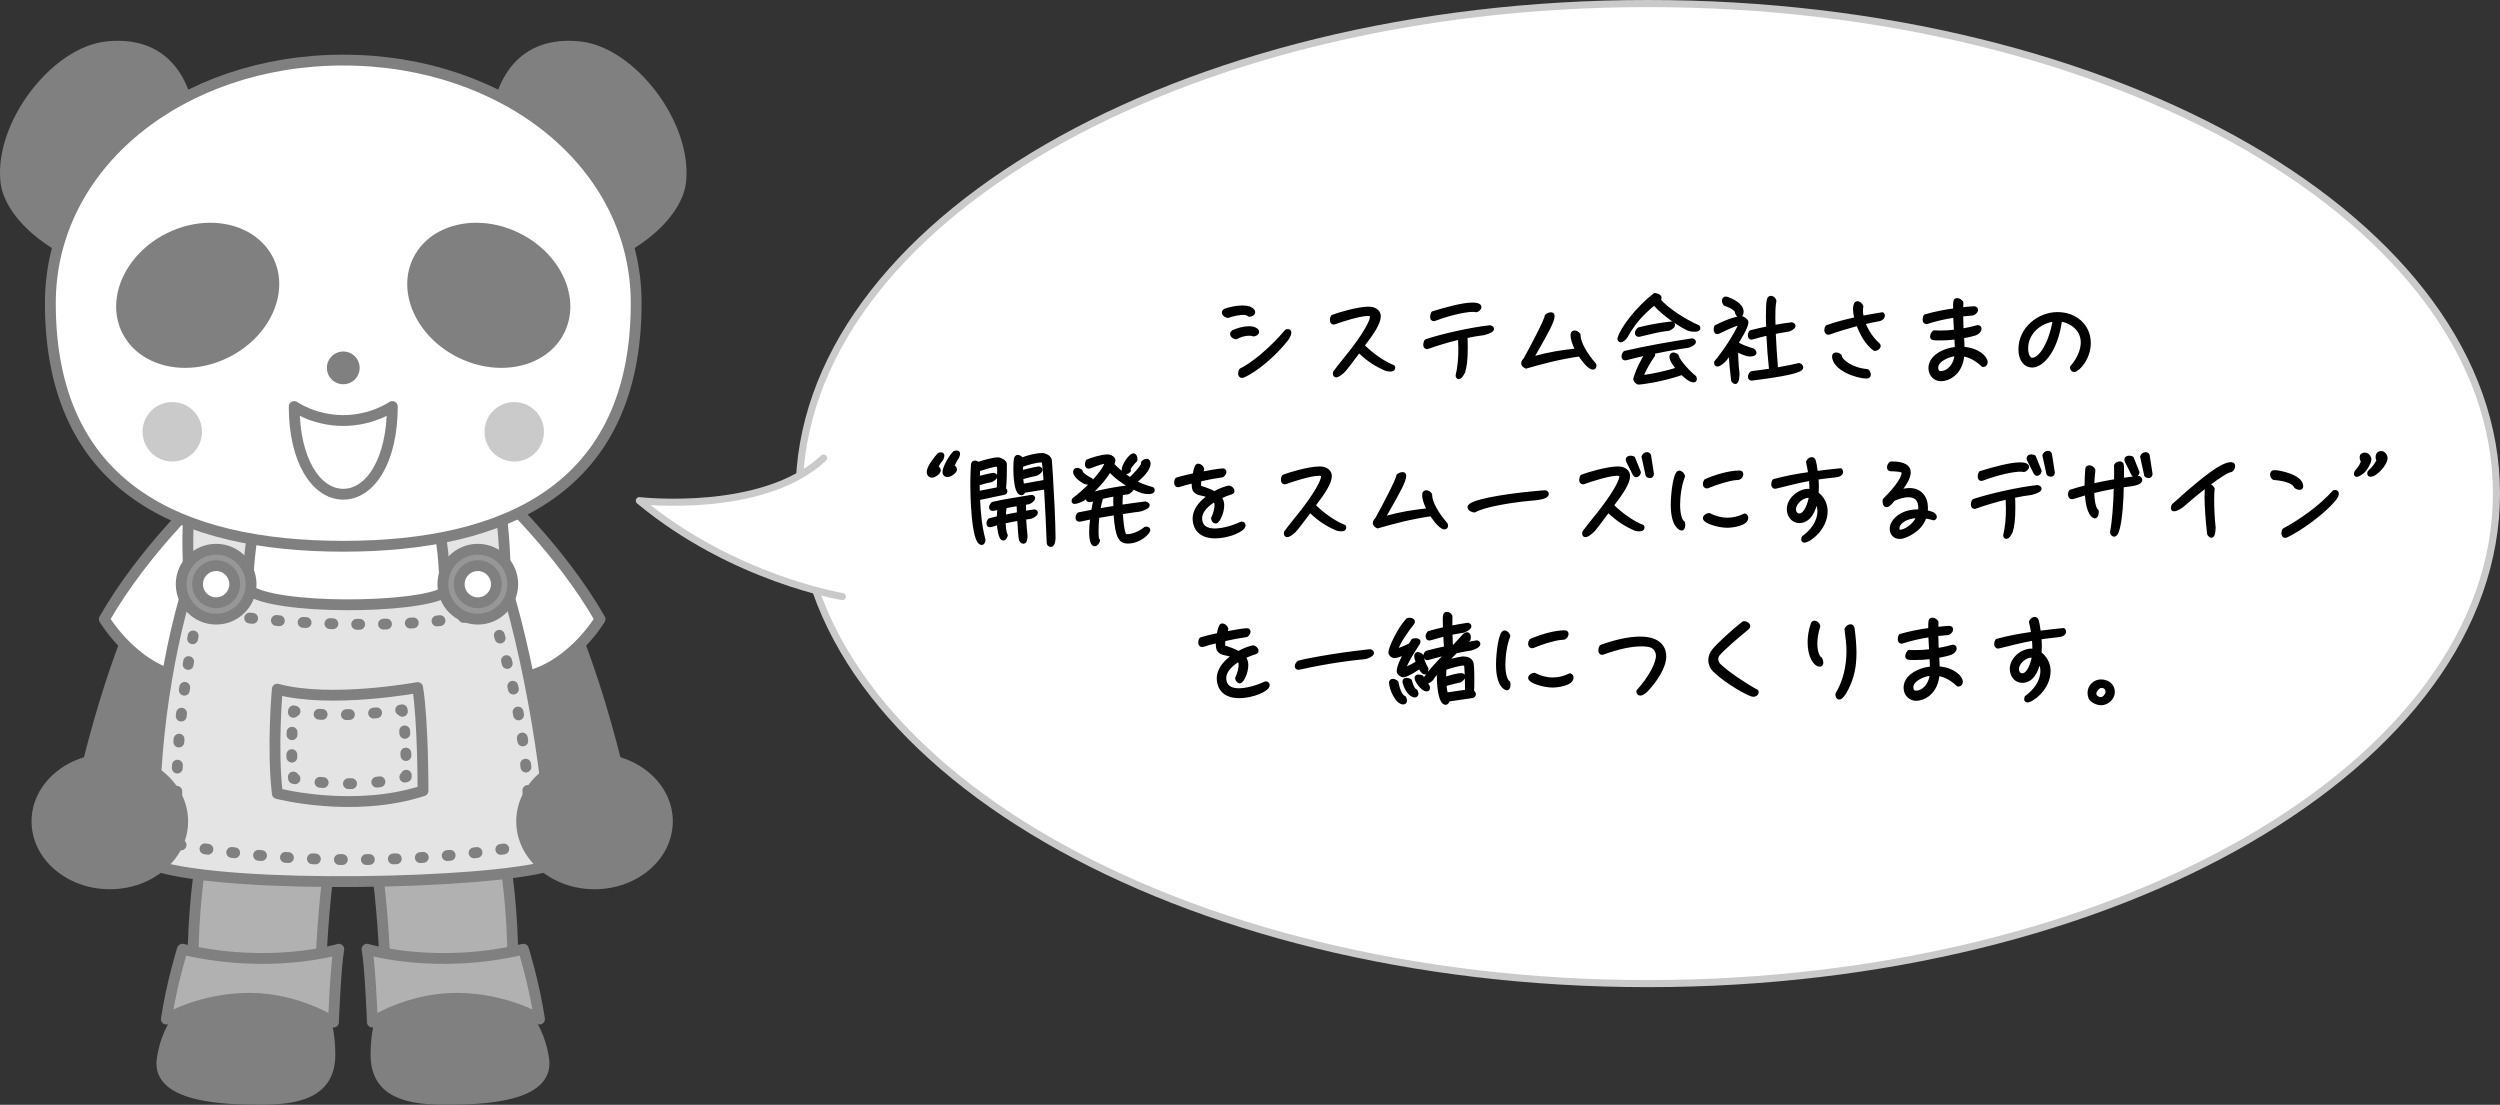 <?xml version="1.0" encoding="UTF-8"?>
<svg id="_レイヤー_2" data-name="レイヤー 2" xmlns="http://www.w3.org/2000/svg" viewBox="0 0 704.05 311.13">
  <rect x="0" y="0" width="704.05" height="311.13" fill="#333333" stroke="none"/>
  <defs>
    <style>
      .cls-1 {
        stroke-dasharray: .84 6.71;
      }

      .cls-1, .cls-2, .cls-3, .cls-4, .cls-5, .cls-6, .cls-7, .cls-8, .cls-9, .cls-10, .cls-11, .cls-12, .cls-13, .cls-14, .cls-15, .cls-16, .cls-17 {
        stroke-linecap: round;
      }

      .cls-1, .cls-2, .cls-3, .cls-4, .cls-5, .cls-6, .cls-7, .cls-8, .cls-9, .cls-10, .cls-12, .cls-13, .cls-14, .cls-15, .cls-16, .cls-17 {
        stroke-linejoin: round;
      }

      .cls-1, .cls-2, .cls-3, .cls-5, .cls-6, .cls-7, .cls-8, .cls-9, .cls-10, .cls-11, .cls-13, .cls-14, .cls-15, .cls-16, .cls-17 {
        stroke: gray;
        stroke-width: 3.05px;
      }

      .cls-1, .cls-2, .cls-3, .cls-8, .cls-9, .cls-13, .cls-14, .cls-16, .cls-17 {
        fill: none;
      }

      .cls-2 {
        stroke-dasharray: .84 6.76;
      }

      .cls-18, .cls-5 {
        fill: gray;
      }

      .cls-4 {
        stroke: #cacaca;
        stroke-width: 2px;
      }

      .cls-4, .cls-7, .cls-11, .cls-19 {
        fill: #fff;
      }

      .cls-6 {
        fill: #b1b1b1;
      }

      .cls-8 {
        stroke-dasharray: .69 5.56;
      }

      .cls-9 {
        stroke-dasharray: .7 5.61;
      }

      .cls-10 {
        fill: #979797;
      }

      .cls-11 {
        stroke-miterlimit: 10;
      }

      .cls-12 {
        stroke: #000;
      }

      .cls-13 {
        stroke-dasharray: .82 6.6;
      }

      .cls-14 {
        stroke-dasharray: .89 7.12;
      }

      .cls-15 {
        fill: #e4e4e4;
      }

      .cls-16 {
        stroke-dasharray: .85 6.83;
      }

      .cls-17 {
        stroke-dasharray: .82 6.52;
      }

      .cls-20 {
        fill: #cacaca;
      }
    </style>
  </defs>
  <g id="_内容" data-name="内容">
    <g>
      <path class="cls-19" d="M464.05,277c-131.79,0-239-61.91-239-138S332.27,1,464.05,1s239,61.91,239,138-107.21,138-239,138Z"/>
      <path class="cls-20" d="M464.05,2c131.23,0,238,61.46,238,137s-106.77,137-238,137-238-61.46-238-137S332.82,2,464.05,2M464.05,0c-132.55,0-240,62.23-240,139s107.45,139,240,139,240-62.23,240-139S596.6,0,464.05,0h0Z"/>
    </g>
    <path class="cls-4" d="M237.23,168s-30.71-5-57.18-27c0,0,34.94,4,51.88-12"/>
    <g>
      <path class="cls-12" d="M351.84,88.71c-.5-.42-1.12-.53-1.79-.53-1.18.03-2.77.34-4.31.87-.78-.22-1.15-.64-1.15-1.01,0-.28.2-.53.56-.67,1.09-.39,3.02-.84,4.73-.84,1.34,0,2.55.28,3.05,1.12.03.08.06.17.06.25,0,.56-.81.81-1.12.81h-.03ZM351.78,94.05c-.92,0-2.27.22-3.67,1.01-.73-.08-1.2-.59-1.2-1.04,0-.22.14-.45.42-.59,1.2-.56,2.94-1.06,4.4-1.06.87,0,1.65.17,2.16.64.14.14.2.31.2.42,0,.48-.62.81-1.06.81h-.14c-.14-.11-.53-.2-1.09-.2ZM349.74,105.93c-.39,0-.56-.36-.56-.78,0-.34.11-.67.25-.92,3.22-1.54,8.37-5.68,12.88-11,.11-.03.25-.06.36-.06.28,0,.5.11.5.5,0,.34-.2.9-.73,1.74-5.4,6.86-11.79,10.53-12.71,10.53Z"/>
      <path class="cls-12" d="M382.47,99.12c-1.51,2.07-3.81,5.04-4.12,5.32-1.09,1.01-1.74,1.34-2.07,1.34s-.42-.28-.42-.56c0-.11,0-.22.03-.31.78-1.06,1.76-2.32,2.83-3.64,3.5-4.23,7.62-10.02,7.62-12.24,0-.25-.22-.42-.98-.56-2.41,0-7.45,1.62-9.44,2.35-.14.06-.25.08-.36.08-.39,0-.53-.36-.53-.76,0-.34.08-.73.25-.98,1.68-.67,7.2-2.3,10.14-2.3,2.02,0,2.94,1.12,2.94,2.16,0,1.88-1.74,4.59-4.62,8.32,2.6,2.58,5.71,4.79,8.62,5.96.06.11.06.2.06.31,0,.31-.25.53-.92.53-.25,0-.62-.06-1.04-.14-2.69-1.12-4.93-2.49-7.48-4.93l-.5.03Z"/>
      <path class="cls-12" d="M410.44,105.7c.56-2.21.76-4.96.76-7.5,0-.98-.03-1.9-.08-2.8l-.31-.22c-3.14.76-6.19,1.68-8.6,2.55-.14.06-.25.08-.36.08-.39,0-.53-.34-.53-.73,0-.36.11-.78.31-1.06,4.37-1.48,12.71-3.36,17.95-3.92.36.08.67.28.67.53,0,.34-.59.78-2.38,1.26-1.6.2-3.33.48-5.1.87.06.98.08,2.07.08,3.22,0,3.53-.28,5.24-.73,6.75-.59,1.18-1.01,1.54-1.32,1.54-.22,0-.36-.25-.36-.53v-.03ZM414.84,87.33c-1.79,0-5.85.7-10.78,2.55-.11.06-.22.06-.31.06-.36,0-.5-.31-.5-.73,0-.34.11-.76.28-1.06,3.84-1.18,8.46-2.44,11.14-2.44,2.04,0,2.04.67,2.04.76,0,.45-.64.95-1.01.98-.14-.08-.45-.11-.87-.11Z"/>
      <path class="cls-12" d="M443.99,98.28c-.67-1.34-1.18-2.72-1.18-3.84,0-.17,0-.31.03-.45.06-.25.31-.42.62-.42.36,0,.81.22,1.15.7v.14c0,2.13,1.99,5.49,4.42,8.26.03.08.06.22.06.34,0,.28-.11.59-.45.59-1.34,0-3.5-3.33-3.75-3.72-5.74.78-11.2,2.27-15.12,3.42-.39-.2-.87-.5-.87-.98,0-.31.17-.67.62-1.12,2.07-3.72,6.02-11.28,5.99-12.21.25-.28.81-.53,1.26-.53.31,0,.53.03.53.56,0,1.37-1.54,4.23-4.93,10.14l-.76,1.34.22.36c5.01-1.37,7.73-1.71,11.93-2.21l.22-.36Z"/>
      <path class="cls-12" d="M458.32,94.03c-.84,1.65-1.74,1.88-1.88,1.88-.28,0-.42-.28-.45-.5.7-2.8,5.1-8.57,10.02-12.38.48.03,1.43.25,1.43.9,0,.22-.11.45-.28.59,2.63,2.97,7.48,5.96,11.09,7.53.06.11.11.22.11.34,0,.5-.78.53-1.12.53-.45,0-1.01-.03-1.46-.17-1.26-.36-6.86-3.78-9.83-7.2h-.22c-3.61,2.97-5.32,5.18-6.72,7.34l-.7,1.15ZM472.41,103.63c-.62-.7-1.76-2.18-1.76-3.16,0-.36.14-.7.59-.7.36,0,.78.22,1.06.48.17,1.43,3.72,5.12,4.93,5.96.08.17.14.36.14.56,0,.28-.14.42-.42.42-1.04,0-2.49-1.4-3.22-2.1-5.94,2.04-11.62,2.72-12.21,2.72-.48,0-1.06-.67-1.06-1.12,0-.06.14-.5.17-.56.67-2.18,1.88-4.42,3.05-6.38l-.14-.14c-1.85.39-3.67.84-5.49,1.32-.11.03-.22.06-.34.06-.39,0-.56-.22-.56-.59,0-.39.2-.81.45-1.09,6.27-1.46,12.63-2.55,18.98-3.53.22.06.53.22.53.5,0,.5-1.26,1.04-1.62,1.15-.28.08-.67.08-.95.14l-2.24.36c-2.3.39-4.59.81-6.86,1.29.11.22.2.48.2.76-1.29,1.85-2.49,3.92-3.36,6.02l.14.17c3.33-.45,6.69-1.18,9.91-2.18l.08-.34ZM461.46,94.36c-.34,0-.53-.25-.53-.56,0-.45.31-.87.64-1.12,2.86-.76,6.3-1.34,9.24-1.65.2.08.42.28.42.5,0,.48-1.01,1.04-1.34,1.15-.22.06-.56.06-.78.08-1.93.25-3.5.62-7.39,1.57-.08,0-.17.03-.25.03Z"/>
      <path class="cls-12" d="M488.96,98.81c.06,1.48.11,3,.22,4.48.06.59.2,1.54.2,2.04,0,.36-.06,2.32-.7,2.32-.28,0-.53-.34-.67-.53-.31-2.52-.56-5.04-.64-7.59l-.22-.11c-.48.64-1.04,1.51-1.57,2.04-.36.39-1.34,1.26-1.93,1.26-.31,0-.42-.22-.42-.5v-.2c2.32-2.77,5.54-7.53,6.94-10.86l-.2-.11c-2.16.48-4.09,1.6-6.08,2.49-.08.03-.2.06-.28.06-.42,0-.5-.48-.5-.81,0-.25.03-.5.14-.76,3.84-1.99,6.5-2.52,7.14-2.52.45,0,1.51.73,1.51,1.23,0,1.34-2.16,4.79-2.91,5.94,1.46.87,3.08,1.48,4.7,1.93.2.17.48.45.48.73,0,.53-1.15.56-1.48.56-.84,0-2.72-.87-3.5-1.26l-.22.17ZM489.12,87.92c0-.06-.03-.11-.03-.14-.42-1.09-2.3-1.79-3.3-2.13-.2-.28-.36-.62-.36-.95,0-.36.2-.7.62-.7.11,0,.22.03.34.08,1.46.53,4.14,1.82,4.14,3.64,0,.36-.11,1.18-.59,1.18-.42,0-.73-.53-.84-.87.03-.03.03-.08.03-.11ZM500.66,103.94c2.02-.34,4-.73,5.99-1.2.31.08.67.34.67.7,0,.48-.22,1.54-13.78,3.22-.06.03-.11.03-.17.03-.36,0-.62-.2-.62-.56,0-.42.28-.87.59-1.12,1.79-.22,3.58-.45,5.38-.73-.36-3.33-.62-6.69-.78-10.02l-.34-.22c-1.37.28-2.72.67-4.09,1.06-.08.03-.17.06-.28.06-.36,0-.5-.34-.5-.67,0-.36.11-.73.36-1.01,1.57-.42,3.19-.76,4.79-1.09-.03-1.04-.06-2.04-.06-3.08,0-5.12.25-5.49.95-5.49.5,0,.87.48,1.01.92-.31,1.37-.31,3.58-.31,4.98,0,.64.03,1.32.06,1.96l.34.31c1.57-.28,3.14-.56,4.73-.73.22.06.56.22.56.5,0,.5-1.06,1.01-1.43,1.12-.34.11-.95.14-1.32.22-.95.14-1.88.31-2.83.5.17,3.33.34,6.69.64,10.02l.42.31Z"/>
      <path class="cls-12" d="M524.94,91.23c.81,2.04,2.18,4.2,3.98,5.77.17.14.22.31.22.45,0,.45-.64.87-1.12.87h-.11c-2.13-1.51-3.75-4.42-4.68-7.06-2.66.7-5.38,1.51-8.06,2.46-.11.03-.2.06-.28.06-.42,0-.62-.39-.62-.84,0-.31.08-.64.28-.9,2.46-.87,5.21-1.6,7.92-2.18l.22-.39c-.22-.87-.34-1.68-.34-2.38,0-.81.17-1.76.73-1.76.48,0,1.09.53,1.2,1.12-.08.17-.14.5-.14.98,0,.53.08,1.23.25,2.02,2.02-.39,3.98-.73,5.74-1.01.14.11.2.28.2.45,0,.42-.42.95-1.09,1.06-1.32.22-2.69.53-4.06.84l-.25.45ZM526.36,105.51c0,.31-.17.59-.62.59-3.05,0-9.27-2.35-9.3-5.8,0-.36.31-.53.67-.53.39,0,.87.2,1.12.5.03,1.37,3.25,3.81,7.62,4.17.28.2.5.67.5,1.06Z"/>
      <path class="cls-12" d="M550.53,95.12c-1.37.17-2.74.25-4.03.25-2.24,0-2.44-.03-2.44-.62,0-.48.34-1.06.62-1.23.56.06,1.18.06,1.82.06,1.34,0,2.8-.08,4.28-.28-.08-1.23-.17-2.72-.22-4.12l-.25-.22c-2.86.45-5.43,1.06-7.56,1.76-.08.03-.17.06-.25.06-.39,0-.56-.39-.56-.84,0-.34.11-.67.25-.92,2.72-.78,5.4-1.32,8.34-1.71v-.76c0-1.82.06-2.1.67-2.1.42,0,.95.31,1.23.76-.03.39-.06.92-.06,1.51l.36.31c.98-.08,2.02-.25,3.08-.28h.08c.45,0,.67.22.67.5,0,.36-.36.84-.95,1.09-1.12.08-2.18.2-3.25.31.03,1.32.06,2.74.11,3.98l.42.34c1.4-.22,2.77-.56,4.06-.92.39,0,.59.22.59.53,0,.48-.5,1.18-1.57,1.48-1.09.34-2.24.53-3.36.76.08,1.32.14,2.35.14,3.33,4.31.25,6.52,2.6,6.52,3.86,0,.5-.34.84-.73.84h-.11c-1.82-1.74-3.75-2.74-5.71-3.02-.42,5.57-4.31,7.03-6.08,7.03-1.54,0-3.05-1.15-3.05-3.22,0-2.94,3.42-5.07,7.42-5.49,0-1.06-.06-1.76-.11-2.69l-.39-.34ZM550.64,99.79c-.67.08-1.34.25-2.02.5-1.65.64-3.28,1.71-3.28,3.25,0,1.43,1.01,1.46,1.12,1.46,2.3,0,4.09-2.07,4.48-4.82l-.31-.39Z"/>
      <path class="cls-12" d="M586.48,96.38c0-3.72-3.3-5.99-6.24-6.33-1.2,8.93-5.26,12.96-7.95,12.96-1.93,0-3.36-1.71-3.36-4.62,0-5.99,5.43-10,10.5-10s8.88,3.39,8.88,8.23c0,4.34-3.16,7.64-4.2,7.64-.5,0-.67-.5-.67-.84,1.93-2.16,3.05-4.76,3.05-7.06ZM578.33,90.08c-3.86.48-7.67,3.58-7.67,8.09,0,.84.28,3.08,1.68,3.08,2.38,0,5.21-4.79,6.22-10.95l-.22-.22Z"/>
      <path class="cls-12" d="M264.44,132.45c0,.67-1.32,1.57-1.96,1.57-.59,0-1.01-.48-1.01-1.04,0-1.4,2.02-3.95,3-5.01.17-.06.36-.08.56-.08.28,0,.42.11.42.39,0,.34-.17.76-.31,1.06-.59.62-1.06,1.46-1.48,2.21.36.14.78.45.78.9ZM269.45,127.38c.25,0,.42.11.42.39,0,.34-.17.76-.31,1.06-.48.5-.95,1.79-1.34,2.46.36.17.78.48.78.92,0,.7-1.51,1.65-2.16,1.65-.56,0-.92-.34-.92-.87,0-1.4,1.9-4.62,2.94-5.54.2-.03.39-.08.59-.08Z"/>
      <path class="cls-12" d="M275.5,140.4c.17,3.86.5,7.87,1.54,11.65-.03.31-.14.92-.56.92-2.52,0-2.72-14.45-2.72-16.27,0-3.05.17-5.71.17-5.8.06-.36.14-.7.62-.7.31,0,.67.2.92.39,1.34-.45,4.2-1.29,5.57-1.29.59,0,2.02.7,2.02,1.37,0,2.32,0,4.68-.25,7,.2.17.39.42.39.7,0,.31-.25.45-.53.5l-7.17,1.51ZM281.21,137.65c.06-1.32.08-2.66.08-3.98,0-.39.03-.81.03-1.23s-.03-1.54-.48-1.54c-1.06,0-4.26,1.01-5.32,1.4l-.08,2.1.2.17c1.37-.34,2.77-.7,4.2-.92.22.06.56.2.56.48,0,.42-.9,1.01-1.2,1.15-.31.11-.87.17-1.2.25-.87.22-1.74.45-2.6.7v.62c0,.59.03,1.15.03,1.74l.22.17,5.57-1.09ZM286.64,146.19c-1.32.22-2.63.48-3.95.78.03.87.14,3.02.62,3.75-.08.31-.31,1.01-.73,1.01-.98,0-1.29-3.44-1.34-4.12l-.31-.22c-.39.11-1.85.59-2.13.59-.36,0-.5-.22-.5-.53,0-.34.17-.78.39-1.01.84-.22,1.68-.42,2.52-.62.03-.84.08-1.71.2-2.58l-.25-.2c-.45.11-1.15.34-1.57.34-.31,0-.56-.11-.56-.45,0-.39.28-.81.53-1.09,2.63-.62,5.29-1.06,7.95-1.48l2.04-.34c.31-.03.67-.14.95-.14.22,0,.53.11.53.36,0,.48-.87,1.09-1.23,1.23-.22.11-1.06.17-1.37.22l.03,2.44.31.22c.87-.14,1.74-.31,2.6-.39.2.06.42.2.42.45,0,.5-1.06,1.06-1.46,1.18-.25.08-1.48.22-1.85.28.06,1.09.11,2.18.22,3.3.03.5.17,1.2.17,1.68,0,.36-.03,1.79-.64,1.79-.34,0-.7-.42-.78-.7-.17-.59-.34-3.3-.48-5.52l-.34-.25ZM286.47,142.02c-1.15.2-2.3.42-3.44.64-.14.9-.25,1.79-.28,2.66l.17.14c1.32-.25,2.63-.53,3.98-.76-.06-.81-.08-1.62-.11-2.44l-.31-.25ZM294.26,137.35l-5.94.95c-.11.31-.28.67-.64.67-1.68,0-1.79-5.68-1.79-6.72,0-2.86.11-3.64.73-3.64.45,0,.9.39,1.18.73,1.68-.62,3.95-1.26,5.74-1.26.76,0,1.9.59,2.13,1.34.11.36.11,1.06.14,1.43l.22,3.28c.25,3.84.73,13.22.73,17.08,0,.48-.03,2.32-.84,2.32-.22,0-.64-.28-.64-.5-.22-5.15-.42-10.33-.76-15.48l-.25-.2ZM294.4,135.61c-.03-.67-.34-5.24-.56-5.6-.11-.2-.2-.28-.45-.28-1.74,0-4.2.76-5.77,1.37-.03.45-.03.9-.03,1.34v.11l.36.31c1.51-.36,3.05-.76,4.62-1.01.22.06.53.2.53.48,0,.45-.87,1.01-1.2,1.15-.25.11-1.06.22-1.4.31-.95.22-1.9.48-2.86.76.06.76.14,1.48.31,2.21l6.44-1.15Z"/>
      <path class="cls-12" d="M319.88,135.92c1.48.76,3.05,1.32,4.65,1.74.11.11.17.25.17.39,0,.53-.84.59-1.2.59-.56,0-1.26-.06-1.79-.22-.39-.11-5.54-2.02-9.02-5.85h-.28c-2.21,3.78-6.69,7.59-7.45,8.04-.42.25-1.79.81-2.32.81-.22,0-.36-.08-.36-.34,0-.11.03-.25.06-.36,2.8-2.07,8.23-7.11,9.35-10.5l-.22-.2c-1.57.22-3.05.84-4.54,1.4-.11.03-.22.08-.36.08-.42,0-.53-.39-.53-.73,0-.31.08-.62.22-.9,1.48-.59,4.03-1.4,5.66-1.4.59,0,1.34.31,1.62.87.03.08.08.11.08.22,0,.34-.22.9-.34,1.2,1.12,1.43,3.5,3.22,5.01,4.2.64-.62,3.56-3.47,3.56-4.42v-.03l-.03-.22c.25-.28.7-.59,1.09-.59.48,0,.62.45.62.84,0,1.74-2.46,3.98-3.7,4.98l.06.39ZM302.71,132.89c0-.42.28-.62.64-.62s.76.17,1.04.39v.03c0,.87,2.21,2.13,2.88,2.41.06.17.14.34.14.5,0,.36-.39.42-.67.42-.25,0-.92-.08-1.15-.17-.34-.14-2.66-1.48-2.88-2.83v-.14ZM322.76,148.8c.28,0,.7.08.7.45,0,.67-2.46,3.33-5.85,3.33-1.96,0-3.05-1.04-3.5-7.76l-.28-.22c-1.57.25-3.14.53-4.73.81-.14,1.4-.22,2.8-.22,4.2,0,.36,0,2.1.22,2.38l.2.17c-.06.45-.53,1.18-1.01,1.18-1.01,0-1.06-2.83-1.06-3.44,0-1.29.11-2.58.28-3.84l-.34-.28c-1.01.2-1.99.39-2.97.62-.08.03-.17.03-.25.03-.39,0-.56-.28-.56-.64s.17-.76.42-1.01c1.34-.28,2.66-.53,4-.78.17-1.09.39-2.21.64-3.3l-.2-.14c-.42.11-.92.36-1.37.36-.34,0-.59-.14-.59-.5,0-.39.25-.84.48-1.12,3.78-1.04,7.67-1.76,11.54-2.21.22.03.5.17.5.45,0,.45-.78.95-1.09,1.15-.64.08-1.32.2-1.96.31-.08,1.12-.14,2.24-.14,3.39l.28.25c2.21-.34,4.45-.64,6.66-.92.22.08.73.28.73.59,0,.56-1.74,1.12-2.13,1.23-.5.14-1.23.17-1.76.25-1.23.17-2.46.36-3.7.56.06.95.36,5.94,1.15,6.47.17.11.45.11.64.11,1.74,0,3.78-1.04,5.1-2.1h.17ZM313.8,139.31c-1.2.22-2.41.45-3.61.76-.34,1.09-.59,2.24-.78,3.36l.22.22c1.48-.25,2.94-.5,4.42-.73-.03-.5-.03-.98-.03-1.48,0-.64,0-1.29.03-1.93l-.25-.2ZM316.99,133.06c-.45,0-.59-.36-.59-.76,0-1.51,2.13-4.14,2.74-4.14.53,0,.7.73.7,1.15,0,.11,0,.2-.03.31-.45.39-1.88,1.9-1.88,2.58,0,.11.03.25.06.34-.25.28-.64.53-1.01.53Z"/>
      <path class="cls-12" d="M343.62,140.26c.42.56.64,1.23.64,2.04,0,2.16-1.26,4.65-1.93,4.65-.36,0-.7-.45-.78-.95.64-1.37.98-2.74.98-3.75,0-.5-.14-1.01-.48-1.43-1.96,1.18-4,2.97-4,5.12,0,1.12.36,3.39,4.06,3.39,2.32,0,5.29-.9,7.5-1.93h.11c.31,0,.56.2.56.53,0,1.37-4.45,3.19-8.06,3.19-5.46,0-5.85-3.89-5.85-5.04,0-3.05,2.66-5.18,3.86-6.08v-.39c-.62-.25-1.37-.45-2.3-.62-.7-.14-1.26-.5-1.57-1.04-.2-.5-.28-1.09-.28-1.76v-.28l-.28-.28c-1.32.34-2.66.67-3.86,1.06-.08.03-.17.03-.22.03-.39,0-.56-.36-.56-.78,0-.31.08-.7.25-.95,1.51-.48,3.22-.87,4.93-1.23.45-2.41.76-2.69,1.12-2.69.45,0,1.04.5,1.18,1.04l-.31.92.25.28c.87-.17,4.82-.9,5.8-.9.34,0,.5.2.5.45,0,.34-.22.76-.62,1.06-1.82.25-4.09.67-6.41,1.2-.08.53-.11,1.06-.11,1.48,0,.22,0,.42.03.59,1.71.53,3.14,1.06,4.23,1.68,1.32-.76,2.74-1.32,4.03-1.62.59,0,1.12.59,1.12,1.04,0,.2-.11.36-.39.45-1.01.31-2.07.7-3.05,1.18l-.08.34Z"/>
      <path class="cls-12" d="M368.68,144.12c-1.51,2.07-3.81,5.04-4.12,5.32-1.09,1.01-1.74,1.34-2.07,1.34s-.42-.28-.42-.56c0-.11,0-.22.03-.31.78-1.06,1.76-2.32,2.83-3.64,3.5-4.23,7.62-10.02,7.62-12.24,0-.25-.22-.42-.98-.56-2.41,0-7.45,1.62-9.44,2.35-.14.06-.25.08-.36.08-.39,0-.53-.36-.53-.76,0-.34.08-.73.25-.98,1.68-.67,7.2-2.3,10.14-2.3,2.02,0,2.94,1.12,2.94,2.16,0,1.88-1.74,4.59-4.62,8.32,2.6,2.58,5.71,4.79,8.62,5.96.06.11.06.2.06.31,0,.31-.25.53-.92.53-.25,0-.62-.06-1.04-.14-2.69-1.12-4.93-2.49-7.48-4.93l-.5.03Z"/>
      <path class="cls-12" d="M402.2,143.28c-.67-1.34-1.18-2.72-1.18-3.84,0-.17,0-.31.03-.45.06-.25.31-.42.62-.42.36,0,.81.22,1.15.7v.14c0,2.13,1.99,5.49,4.42,8.26.03.08.06.22.06.34,0,.28-.11.59-.45.59-1.34,0-3.5-3.33-3.75-3.72-5.74.78-11.2,2.27-15.12,3.42-.39-.2-.87-.5-.87-.98,0-.31.17-.67.62-1.12,2.07-3.72,6.02-11.28,5.99-12.21.25-.28.81-.53,1.26-.53.31,0,.53.03.53.56,0,1.37-1.54,4.23-4.93,10.14l-.76,1.34.22.36c5.01-1.37,7.73-1.71,11.93-2.21l.22-.36Z"/>
      <path class="cls-12" d="M434.34,138.63c.28-.03.53-.06.81-.06.25,0,.53.28.53.53,0,.95-2.55,1.2-3.25,1.29-1.23.14-2.44.22-3.67.36-3.3.39-10.81,1.48-13.52,3.08-.5-.03-1.46-.39-1.46-1.01,0-1.51,9.18-3.14,18.09-3.98l2.46-.22Z"/>
      <path class="cls-12" d="M452.65,144.12c-1.48,2.07-3.78,5.04-4.09,5.32-1.09,1.01-1.74,1.34-2.07,1.34s-.42-.28-.42-.56c0-.11,0-.22.03-.31.78-1.06,1.76-2.32,2.83-3.64,3.5-4.23,7.62-10.02,7.62-12.21,0-.28-.22-.45-.98-.59-2.41,0-7.45,1.62-9.44,2.35-.14.06-.25.08-.36.08-.39,0-.53-.36-.53-.76,0-.34.08-.73.25-.98,1.68-.67,7.2-2.3,10.14-2.3,2.02,0,2.94,1.12,2.94,2.16,0,1.88-1.74,4.59-4.62,8.32,2.6,2.58,5.71,4.79,8.62,5.96.06.11.06.2.06.31,0,.31-.28.53-.95.53-.28,0-.62-.03-1.01-.11-2.69-1.15-4.93-2.52-7.48-4.96l-.53.03ZM458.48,129.93c-.08-.2-.14-.36-.14-.48,0-.45.39-.62.87-.62.25,0,.53.06.78.17l1.62,4.03c-.11.53-.48.87-.81.87-.2,0-.39-.14-.53-.39l-1.79-3.58ZM462.79,128.64c.14-.5.62-.81,1.04-.81.28,0,.53.14.64.42l.78,5.01c0,.08.03.14.03.22,0,.48-.31.67-.64.67-.25,0-.53-.11-.7-.28l-1.15-5.24Z"/>
      <path class="cls-12" d="M474.1,147.82c0,.31-.06,1.09-.5,1.09-.36,0-2.58-.87-2.58-6.72,0-3.47.78-9.16,1.88-9.16.53,0,1.01.59,1.15,1.06-.95,2.35-1.4,5.6-1.4,8.15,0,1.26.22,4.26,1.37,4.96.06.2.08.39.08.62ZM489.92,133.01c.34,0,.53.2.53.53,0,.42-.34.95-.76,1.09-.25.08-.56.06-.84.08-2.02.17-5.57,1.32-7.64,2.18-.17.08-.34.17-.53.17-.42,0-.62-.36-.62-.76,0-.34.11-.64.31-.92,2.74-1.18,6.55-2.38,9.55-2.38ZM491.85,145.83c0,1.79-4.09,2.3-5.4,2.3-2.58,0-6.38-1.23-6.38-2.21,0-.53.78-.92,1.23-.95,1.6.84,3.39,1.32,5.21,1.32,1.68,0,3.33-.42,4.84-1.18.31.08.5.39.5.73Z"/>
      <path class="cls-12" d="M511.34,141.38c-.5,2.35-1.79,5.43-4.62,5.43-1.88,0-3.02-1.71-3.02-3.44,0-2.77,2.94-5.21,5.6-5.21.17,0,.31.03.48.06l.28-.34v-.64c0-.67-.06-1.34-.11-2.02l-.36-.28c-3.19.59-6.33,1.4-9.49,2.18-.08.03-.14.03-.2.03-.45,0-.59-.45-.59-.78s.11-.7.31-.98c3.3-.9,6.72-1.51,10.11-1.99-.17-1.12-.36-2.21-.62-3.3.2-.42.62-.87,1.12-.87.64,0,.76.64,1.2,3.7l.25.2c2.24-.31,4.45-.53,6.66-.76.14.14.22.31.22.5,0,.59-.62.9-1.12.98-.64.14-1.29.17-1.93.25-1.32.14-2.6.31-3.89.5.06.84.11,1.71.11,2.55,0,.62-.03,1.23-.08,1.85,1.62,1.15,2.55,3.02,2.55,4.98,0,4.9-4.76,8.34-6.05,8.34-.28,0-.39-.17-.39-.42,0-.17.03-.34.08-.5,2.46-1.79,4.48-4.34,4.48-7.53,0-.9-.25-1.79-.7-2.55l-.28.06ZM509.77,139.78c-.17-.06-.34-.08-.53-.08-1.74,0-3.95,1.9-3.95,3.7,0,.9.48,1.71,1.46,1.71,1.85,0,2.94-3.64,3.16-5.12l-.14-.2Z"/>
      <path class="cls-12" d="M542.65,144.23c.64.11,2.3.48,2.3,1.32,0,.22-.17.45-.39.48-.81-.25-1.65-.42-2.49-.53-.78,2.66-3.02,4.4-5.52,5.43-.5.22-1.04.34-1.6.34-1.43,0-2.27-1.04-2.27-2.41,0-1.88,2.46-4.9,7.34-4.9.22,0,.42.03.64.03.03-.31.06-.62.06-.95,0-2.16-.98-3.5-3.25-3.5-1.43,0-2.91.5-4.2,1.06-.39.45-1.37,1.74-1.96,1.74-.53,0-.64-.73-.64-1.12,0-.17,0-.31.06-.45,1.6-1.6,5.32-5.46,5.32-7.78,0-.7-2.77-.76-3.36-.76-.42,0-.78-.08-.78-.59,0-.45.28-.9.59-1.18h.31c1.82,0,4.79.28,4.79,2.55,0,1.74-1.6,3.89-2.63,5.21l.17.2c.84-.28,1.71-.48,2.58-.48,3.08,0,4.73,2.16,4.73,5.12,0,.28-.03.56-.06.84l.28.34ZM539.85,145.41c-3.25.11-5.43,1.79-5.43,3.36,0,.5.2.9.73.9,1.23,0,3.84-1.46,4.98-3.92l-.28-.34Z"/>
      <path class="cls-12" d="M564.65,150.7c.56-2.21.76-4.96.76-7.5,0-.98-.03-1.9-.08-2.8l-.31-.22c-3.14.76-6.19,1.68-8.6,2.55-.14.06-.25.08-.36.08-.39,0-.53-.34-.53-.73,0-.36.11-.78.31-1.06,4.37-1.48,12.71-3.36,17.95-3.92.36.08.67.28.67.53,0,.34-.59.78-2.38,1.26-1.6.2-3.33.48-5.1.87.06.98.08,2.07.08,3.22,0,3.53-.28,5.24-.73,6.75-.59,1.18-1.01,1.54-1.32,1.54-.22,0-.36-.25-.36-.53v-.03ZM569.05,132.33c-1.79,0-5.85.7-10.78,2.55-.11.06-.22.06-.31.06-.36,0-.5-.31-.5-.73,0-.34.11-.76.28-1.06,3.84-1.18,8.46-2.44,11.14-2.44,2.04,0,2.04.67,2.04.76,0,.45-.64.95-1.01.98-.14-.08-.45-.11-.87-.11ZM571.37,129.56c-.11-.2-.14-.36-.14-.5,0-.42.39-.59.84-.59.25,0,.56.06.78.17l1.62,4c-.11.53-.45.87-.78.87-.2,0-.39-.14-.53-.39l-1.79-3.56ZM575.69,128.27c.14-.53.64-.81,1.04-.81.28,0,.53.14.64.42l.78,5.01c0,.08.03.14.03.22,0,.48-.31.64-.62.64-.28,0-.56-.11-.73-.28l-1.15-5.21Z"/>
      <path class="cls-12" d="M597.53,139.73c-.2,4.48-.84,10.92-2.13,10.92-.34,0-.62-.42-.67-.67.53-2.88.92-7.48,1.06-12.57l-.36-.28c-2.1.39-4.17.81-6.16,1.32.08,3.56.76,5.18,1.26,5.4.03.11.03.2.03.31,0,.64-.25,1.34-.62,1.34-.28,0-1.93-.67-2.3-6.24l-.36-.28-3.58,1.09c-.08.03-.17.03-.22.03-.39,0-.59-.42-.59-.87,0-.31.08-.62.25-.84,1.34-.45,2.86-.87,4.42-1.26v-.64c0-1.48.08-3,.2-4.42.03-.36.31-.53.62-.53.45,0,.98.31,1.23.84-.17,1.51-.28,2.83-.31,4l.28.25c2.02-.45,4.14-.87,6.27-1.23.03-.73.03-1.43.03-2.16s0-1.43-.03-2.16c.22-.42.7-.64,1.09-.64.73,0,.73.36.73,2.13,0,.7,0,1.43-.03,2.18l.36.31c1.46-.22,2.91-.39,4.31-.53.25.11.5.36.5.64,0,.42-.56.95-2.52,1.26-.9.14-1.79.22-2.69.36l-.08,2.94ZM598.9,129.93c-.08-.2-.14-.36-.14-.48,0-.45.39-.62.87-.62.25,0,.53.06.78.17l1.62,4.03c-.11.53-.48.87-.81.87-.2,0-.39-.14-.53-.39l-1.79-3.58ZM603.21,128.64c.14-.5.62-.81,1.04-.81.28,0,.53.14.64.42l.78,5.01c0,.08.03.14.03.22,0,.48-.31.67-.64.67-.25,0-.53-.11-.7-.28l-1.15-5.24Z"/>
      <path class="cls-12" d="M612.93,141.57c7.73-6.97,12.88-10.92,15.34-10.92.17,0,.7,0,.7.64,0,.36-.22.84-.64,1.15-2.18.22-10.42,6.97-14.03,10.14-1.04.67-1.68.92-2.02.92-.31,0-.42-.2-.42-.42,0-.25.11-.53.22-.76l.84-.76ZM621.35,139.75c0-2.8.31-3.02.67-3.02.39,0,.92.39,1.2.98-.11.34-.17,1.4-.17,2.88,0,2.1.11,5.07.42,8.01-.06,1.82-.36,2.35-.7,2.35-.28,0-.56-.34-.7-.64-.39-3.14-.73-7.64-.73-10.56Z"/>
      <path class="cls-12" d="M640.39,134.69c-.39-.25-.59-.67-.59-1.04,0-.42.22-.76.7-.76,1.26,0,7.64,1.2,7.64,4.06,0,.36-.22.5-.53.5-.42,0-.92-.22-1.15-.48-.34-.95-2.16-1.99-6.08-2.3ZM657.61,138.49c.34,0,.56.17.56.53,0,.39-.25.98-.98,1.82-4.65,5.38-12.91,10.14-13.64,10.14-.39,0-.56-.36-.56-.81,0-.31.08-.67.25-.92,4.84-2.63,10.25-6.44,14.06-10.72.11-.03.2-.03.31-.03Z"/>
      <path class="cls-12" d="M665.03,128.78c0-.62.42-.81,1.01-.81.67,0,1.29.78,1.29,1.4,0,.92-1.15,2.72-1.76,3.33-.28.31-1.43,1.09-1.88,1.09-.2,0-.28-.11-.28-.31,0-.14.08-.48.14-.56.14-.22.42-.48.59-.7.53-.67,1.04-1.43,1.23-2.27-.17-.39-.34-.76-.34-1.18ZM669.57,129.23c-.03-.14-.06-.31-.06-.48,0-.7.34-1.23,1.09-1.23s1.29.84,1.29,1.51c0,1.54-2.77,4.73-4.31,4.73-.25,0-.42-.14-.42-.42,0-.14.06-.28.11-.42,1.18-1.06,1.9-2.04,2.63-3.42l-.34-.28Z"/>
      <path class="cls-12" d="M350.41,185.26c.42.56.64,1.23.64,2.04,0,2.16-1.26,4.65-1.93,4.65-.36,0-.7-.45-.78-.95.64-1.37.98-2.74.98-3.75,0-.5-.14-1.01-.48-1.43-1.96,1.18-4,2.97-4,5.12,0,1.12.36,3.39,4.06,3.39,2.32,0,5.29-.9,7.5-1.93h.11c.31,0,.56.2.56.53,0,1.37-4.45,3.19-8.06,3.19-5.46,0-5.85-3.89-5.85-5.04,0-3.05,2.66-5.18,3.86-6.08v-.39c-.62-.25-1.37-.45-2.3-.62-.7-.14-1.26-.5-1.57-1.04-.2-.5-.28-1.09-.28-1.76v-.28l-.28-.28c-1.32.34-2.66.67-3.86,1.06-.08.03-.17.03-.22.03-.39,0-.56-.36-.56-.78,0-.31.08-.7.25-.95,1.51-.48,3.22-.87,4.93-1.23.45-2.41.76-2.69,1.12-2.69.45,0,1.04.5,1.18,1.04l-.31.92.25.28c.87-.17,4.82-.9,5.8-.9.34,0,.5.2.5.45,0,.34-.22.76-.62,1.06-1.82.25-4.09.67-6.41,1.2-.08.53-.11,1.06-.11,1.48,0,.22,0,.42.03.59,1.71.53,3.14,1.06,4.23,1.68,1.32-.76,2.74-1.32,4.03-1.62.59,0,1.12.59,1.12,1.04,0,.2-.11.36-.39.45-1.01.31-2.07.7-3.05,1.18l-.08.34Z"/>
      <path class="cls-12" d="M385.86,183.33c.22.06.59.25.59.56,0,.59-1.57,1.15-1.99,1.23-.39.08-1.2.11-1.65.17-1.88.2-8.15.87-16.74,2.77-.11.03-.25.06-.39.06-.31,0-.56-.14-.56-.48,0-.42.42-1.01.78-1.18.11-.08,9.04-1.99,19.96-3.14Z"/>
      <path class="cls-12" d="M401.76,188.53c0,.31-.11.9-.53.9-.53,0-1.01-.95-1.26-1.37l-.42-.06c-.81.59-3.42,2.24-4.37,2.24-.45,0-1.34-.62-1.34-1.12,0-1.46,1.23-3.84,1.93-5.1l-.2-.2c-.78.42-1.99,1.01-2.88,1.01-.56,0-1.2-.56-1.2-1.12,0-1.04,2.41-6.52,4.96-9.18.17-.03.34-.06.5-.06.36,0,1.01.11,1.01.59,0,.25-.14.45-.31.64-1.43,1.79-3.75,5.07-4.45,7.25l.22.2c1.29-.39,2.52-.92,3.72-1.51l.78-1.29c.22-.08.5-.11.76-.11.31,0,.87.06.87.48,0,.2-.11.36-.2.5-1.4,2.21-2.91,4.42-3.86,6.89l.34.22c1.04-.36,2.52-1.12,3.42-1.79-.2-.5-.48-1.26-.48-1.79,0-.34.14-.62.5-.62.42,0,.92.31,1.18.62.03,1.06.76,2.69,1.32,3.53v.25ZM395.74,197.3c0,.34-.17.59-.53.59-1.88,0-3.53-4.12-3.53-5.63,0-.36.2-.59.56-.59.39,0,.81.25,1.12.53.11.95.92,3.98,2.1,4.23.17.25.28.56.28.87ZM395.46,191.92c0-.36.28-.53.62-.53.36,0,.73.14,1.04.31.22.81.7,2.52,1.6,2.88.11.22.25.5.25.78,0,.34-.22.56-.59.56-.11,0-.22-.03-.34-.08-1.4-.56-2.18-2.32-2.55-3.67,0-.08-.03-.17-.03-.25ZM407.81,197.07c-.06.31-.25.92-.7.92-1.12,0-1.96-2.97-1.96-7.7,0-.5,0-.92.03-1.23l-.22-.11c-.45.53-.9,1.04-1.32,1.57-.17.25-.36.64-.59.84-.31.31-1.23.87-1.68,1.01.22.31.45.62.73.84.06.2.11.36.11.56,0,.28-.14.45-.42.45-1.2,0-2.94-2.58-2.94-3.28,0-.36.34-.48.64-.48.34,0,.64.08.92.2.17.36.34.73.53,1.06,1.79-2.77,4.14-5.18,6.47-7.53l-.14-.14c-1.18.28-2.38.56-3.56.9l-1.57.45s-.11.03-.14.03c-.42,0-.62-.36-.62-.73s.14-.73.42-.95c1.76-.48,3.58-.9,5.38-1.29-.11-1.15-.17-2.32-.22-3.47l-.34-.22c-.64.14-3.86,1.12-4.09,1.12-.39,0-.56-.28-.56-.62,0-.39.17-.76.39-1.06,1.48-.42,3-.81,4.51-1.15-.03-.87-.06-1.71-.06-2.58,0-1.01.03-1.68.67-1.68.48,0,.87.36,1.06.78-.03.62-.03,1.26-.03,1.9v.9l.34.28c1.51-.31,3.02-.53,4.54-.78.22.06.5.22.5.48,0,.59-1.43,1.23-1.85,1.34-.34.11-.78.14-1.15.2l-2.35.42c.03,1.18.06,2.32.11,3.5l.34.28.59-.11,2.74-3.02c.2-.22.48-.42.78-.42.45,0,.62.45.62.84,0,.25-.06.5-.11.73-.53.25-.98.76-1.4,1.15l.08.2c1.2-.22,2.41-.45,3.61-.64.25.06.5.22.5.5,0,.67-1.62,1.23-2.13,1.37-.45.11-.95.14-1.4.22-.95.17-1.9.36-2.86.56-.95.92-1.85,1.85-2.74,2.83l.14.14c2.58-.9,4.65-1.09,4.68-1.09,1.04,0,2.16.39,2.41,1.48.06.22.2,1.46.2,4.68,0,1.06,0,2.16-.08,3.22.25.17.53.48.53.78,0,.25-.25.53-.5.56l-6.86,1.01ZM413.08,194.69c0-4.48-.22-7.2-.28-7.53-.17-.14-.5-.22-.73-.22-1.12,0-4.17.9-5.24,1.32-.03.67-.06,1.34-.06,2.02v.59l.25.22c1.2-.36,3.3-1.01,4.51-1.01.28,0,.64.11.64.45,0,.45-.7,1.04-1.04,1.18-.25.11-1.06.22-1.37.31-.98.22-1.93.5-2.91.78.08.92.2,1.85.42,2.74l5.8-.84Z"/>
      <path class="cls-12" d="M424.89,192.82c0,.31-.06,1.09-.5,1.09-.36,0-2.58-.87-2.58-6.72,0-3.47.78-9.16,1.88-9.16.53,0,1.01.59,1.15,1.06-.95,2.35-1.4,5.6-1.4,8.15,0,1.26.22,4.26,1.37,4.96.06.2.08.39.08.62ZM440.71,178.01c.34,0,.53.2.53.53,0,.42-.34.95-.76,1.09-.25.08-.56.06-.84.08-2.02.17-5.57,1.32-7.64,2.18-.17.08-.34.17-.53.17-.42,0-.62-.36-.62-.76,0-.34.11-.64.31-.92,2.74-1.18,6.55-2.38,9.55-2.38ZM442.64,190.83c0,1.79-4.09,2.3-5.4,2.3-2.58,0-6.38-1.23-6.38-2.21,0-.53.78-.92,1.23-.95,1.6.84,3.39,1.32,5.21,1.32,1.68,0,3.33-.42,4.84-1.18.31.08.5.39.5.73Z"/>
      <path class="cls-12" d="M466.84,184.61c0-.39-.06-.73-.2-1.04-.67-1.6-1.76-2.04-4.51-2.04s-6.5.81-10.61,2.3c-.14.06-.25.08-.36.08-.39,0-.53-.36-.53-.78,0-.39.14-.84.28-1.04,3.67-1.34,7.7-2.32,10.98-2.32,6.13,0,6.86,3.42,6.86,5.04,0,3.11-2.49,6.61-4.65,9.07-.98,1.15-1.71,1.51-2.18,1.51-.39,0-.59-.31-.59-.64v-.08c3.25-3.61,5.52-7.67,5.52-10.05Z"/>
      <path class="cls-12" d="M494.78,194.92c0,.45-.42.81-1.01.81-1.09,0-7.53-3.61-10.98-6.97-.73-.7-1.2-1.74-1.2-2.86,0-.92.34-1.9,1.09-2.8,1.6-1.88,5.26-5.24,8.32-7.64.08,0,.14-.03.22-.03.64,0,1.18.45,1.18.92,0,.17-.08.36-.28.5-2.97,2.41-6.66,5.6-8.23,7.39-.36.42-.5.9-.5,1.34,0,.73.36,1.4.81,1.82,2.21,2.16,7.28,5.54,10.56,7.31.03.06.03.14.03.2Z"/>
      <path class="cls-12" d="M512.98,186.63c0,.34-.14.62-.45.62-1.37,0-2.97-2.41-2.97-6.36,0-1.57.25-3.33.87-5.12.11-.34.34-.48.59-.48.45,0,.95.42,1.12,1.04-.59,1.76-.84,3.5-.84,4.98,0,2.52.87,4.06,1.32,4.14.2.28.36.76.36,1.18ZM520.51,183.44c0-1.88-.25-3.92-.56-6.24.25-.53.78-.9,1.2-.9.31,0,.56.2.64.67.34,2.6.53,4.87.53,6.94,0,3.78-.64,6.86-2.24,10.02-1.01,1.99-1.71,2.58-2.13,2.58-.39,0-.56-.5-.56-.87v-.17c2.24-3.78,3.08-7.84,3.11-12.04Z"/>
      <path class="cls-12" d="M543.53,185.12c-1.37.17-2.74.25-4.03.25-2.24,0-2.44-.03-2.44-.62,0-.48.34-1.06.62-1.23.56.06,1.18.06,1.82.06,1.34,0,2.8-.08,4.28-.28-.08-1.23-.17-2.72-.22-4.12l-.25-.22c-2.86.45-5.43,1.06-7.56,1.76-.08.03-.17.06-.25.06-.39,0-.56-.39-.56-.84,0-.34.11-.67.25-.92,2.72-.78,5.4-1.32,8.34-1.71v-.76c0-1.82.06-2.1.67-2.1.42,0,.95.31,1.23.76-.03.39-.06.92-.06,1.51l.36.31c.98-.08,2.02-.25,3.08-.28h.08c.45,0,.67.22.67.5,0,.36-.36.84-.95,1.09-1.12.08-2.18.2-3.25.31.03,1.32.06,2.74.11,3.98l.42.34c1.4-.22,2.77-.56,4.06-.92.39,0,.59.22.59.53,0,.48-.5,1.18-1.57,1.48-1.09.34-2.24.53-3.36.76.08,1.32.14,2.35.14,3.33,4.31.25,6.52,2.6,6.52,3.86,0,.5-.34.84-.73.84h-.11c-1.82-1.74-3.75-2.74-5.71-3.02-.42,5.57-4.31,7.03-6.08,7.03-1.54,0-3.05-1.15-3.05-3.22,0-2.94,3.42-5.07,7.42-5.49,0-1.06-.06-1.76-.11-2.69l-.39-.34ZM543.64,189.79c-.67.08-1.34.25-2.02.5-1.65.64-3.28,1.71-3.28,3.25,0,1.43,1.01,1.46,1.12,1.46,2.3,0,4.09-2.07,4.48-4.82l-.31-.39Z"/>
      <path class="cls-12" d="M574.13,186.38c-.5,2.35-1.79,5.43-4.62,5.43-1.88,0-3.02-1.71-3.02-3.44,0-2.77,2.94-5.21,5.6-5.21.17,0,.31.03.48.06l.28-.34v-.64c0-.67-.06-1.34-.11-2.02l-.36-.28c-3.19.59-6.33,1.4-9.49,2.18-.08.03-.14.03-.2.03-.45,0-.59-.45-.59-.78s.11-.7.31-.98c3.3-.9,6.72-1.51,10.11-1.99-.17-1.12-.36-2.21-.62-3.3.2-.42.62-.87,1.12-.87.64,0,.76.64,1.2,3.7l.25.2c2.24-.31,4.45-.53,6.66-.76.14.14.22.31.22.5,0,.59-.62.9-1.12.98-.64.14-1.29.17-1.93.25-1.32.14-2.6.31-3.89.5.06.84.11,1.71.11,2.55,0,.62-.03,1.23-.08,1.85,1.62,1.15,2.55,3.02,2.55,4.98,0,4.9-4.76,8.34-6.05,8.34-.28,0-.39-.17-.39-.42,0-.17.03-.34.08-.5,2.46-1.79,4.48-4.34,4.48-7.53,0-.9-.25-1.79-.7-2.55l-.28.06ZM572.56,184.78c-.17-.06-.34-.08-.53-.08-1.74,0-3.95,1.9-3.95,3.7,0,.9.48,1.71,1.46,1.71,1.85,0,2.94-3.64,3.16-5.12l-.14-.2Z"/>
      <path class="cls-12" d="M591.69,198.11c-.98,0-2.66-.67-3.05-1.65-.17-.42-.25-.9-.25-1.34,0-1.76,1.46-3.28,3.25-3.28s3.44,1.04,3.44,3.05c0,1.76-1.68,3.22-3.39,3.22ZM589.87,195.28c0,.9.9,1.54,1.74,1.54.95,0,1.85-1.15,1.85-2.04,0-.95-.7-1.54-1.62-1.54-.2,0-.39.03-.59.08-.59.42-1.37,1.2-1.37,1.96Z"/>
    </g>
    <g>
      <path class="cls-6" d="M101.65,222.09c7.15,24.29,6.99,59.46,6.99,59.46h35.39c2.04-27.52-4.52-56.53-6.4-59.46h-35.97Z"/>
      <path class="cls-5" d="M105.89,297.04c0,10.64,8.85,12.56,19.62,12.56,10.77,0,29.17-.82,27.61-11.31-2.56-17.17-17.44-22.19-27.61-22.19-16.32,0-19.62,10.3-19.62,20.94Z"/>
      <path class="cls-6" d="M147.41,267.32s3.01,9.63,4.52,19.68c0,0-9.79-5.86-23.34-5.86s-23.72,6.7-23.72,6.7c0,0-.63-16.07-1.51-20.52,0,0,19.2,5.86,44.04,0Z"/>
      <path class="cls-5" d="M140.29,142.13s20.5,13.55,36.36,85.86l-18.74,6.24s-12.42-70.1-29.36-89.69l11.74-2.41Z"/>
      <path class="cls-7" d="M140.59,138.99s17.11,15.69,28.4,35.37c0,0-9.2,15.49-24.26,16.75l-16.19-50.52,12.05-1.6Z"/>
      <path class="cls-6" d="M97.14,222.09c-7.15,24.29-6.99,59.46-6.99,59.46h-35.39c-2.04-27.52,4.52-56.53,6.4-59.46h35.97Z"/>
      <path class="cls-5" d="M58.08,142.13s-20.5,13.55-36.36,85.86l18.74,6.24s12.42-70.1,29.36-89.69l-11.74-2.41Z"/>
      <path class="cls-7" d="M57.77,138.99s-17.11,15.69-28.4,35.37c0,0,9.2,15.49,24.26,16.75l16.19-50.52-12.05-1.6Z"/>
      <path class="cls-15" d="M53.46,142.13c-1.03,8.31-.34,16.32-.34,22.6-6.28,20.1-11.15,51.24-9.18,79.14,21.74,6.7,93.34,5.02,110.51,0,2.22-11.53-4.19-54.01-12.14-79.56,0-8.37-.57-18.28-2.21-25.32l-86.64,3.14Z"/>
      <path class="cls-7" d="M72.9,141.51s-3.08,11.49-3.08,24.47c7.15,5.86,47.81,5.44,55.34.84.38-17.17-3.91-25.31-3.91-25.31h-48.34Z"/>
      <g>
        <path class="cls-3" d="M55.66,172.68c.03-.14.06-.27.09-.41,0,0,.14.02.41.06"/>
        <path class="cls-1" d="M62.81,173.22c14.38,1.76,47.75,4.92,71.9-.11"/>
        <path class="cls-3" d="M137.98,172.37c.14-.03.27-.07.41-.1,0,0,.05.13.15.39"/>
        <path class="cls-13" d="M140.62,178.91c3.16,10.26,8.54,31.29,8.38,55.24"/>
        <path class="cls-3" d="M148.95,237.46c0,.14,0,.28-.01.42,0,0-.14.03-.41.08"/>
        <path class="cls-2" d="M141.87,239.09c-14.27,2.14-48.51,5.81-87.53-.57"/>
        <path class="cls-3" d="M51,237.95c-.14-.02-.27-.05-.41-.07,0,0-.02-.14-.06-.41"/>
        <path class="cls-17" d="M49.96,230.98c-.49-9.32-.35-27.96,5.05-55.1"/>
      </g>
      <circle class="cls-10" cx="60.87" cy="164.52" r="9.84"/>
      <circle class="cls-7" cx="60.87" cy="164.52" r="5.23"/>
      <circle class="cls-10" cx="134.56" cy="164.52" r="9.84"/>
      <circle class="cls-7" cx="134.56" cy="164.52" r="5.23"/>
      <path class="cls-15" d="M78.1,194.08s-1.51,16.53,0,29.39c0,0,21.46,5.59,41.03-.77,0,0,.03-19.6-1.51-29.07,0,0-24.47,4.54-39.53.45Z"/>
      <g>
        <path class="cls-3" d="M83.08,200.29c-.14-.03-.27-.06-.41-.09,0,0-.02.14-.04.41"/>
        <path class="cls-9" d="M82.25,206.21c-.12,2.86-.16,6.39.09,9.82"/>
        <path class="cls-3" d="M82.61,218.82c.02.14.04.28.06.41,0,0,.14.03.41.08"/>
        <path class="cls-14" d="M90.12,220.31c5.32.51,12.85.74,20.4-.68"/>
        <path class="cls-3" d="M114.01,218.85c.13-.04.27-.07.4-.11,0,0,0-.15,0-.42"/>
        <path class="cls-8" d="M114.32,212.77c-.09-3-.27-6.64-.61-9.71"/>
        <path class="cls-3" d="M113.33,200.31c-.02-.14-.05-.28-.08-.41,0,0-.14.02-.41.06"/>
        <path class="cls-16" d="M106.06,200.75c-5.46.5-13.12.9-19.61.09"/>
      </g>
      <ellipse class="cls-5" cx="30.93" cy="231.31" rx="20.52" ry="17.59"/>
      <path class="cls-5" d="M92.9,297.04c0,10.64-8.85,12.56-19.62,12.56s-29.17-.82-27.61-11.31c2.56-17.17,17.44-22.19,27.61-22.19,16.32,0,19.62,10.3,19.62,20.94Z"/>
      <path class="cls-6" d="M51.37,267.32s-3.01,9.63-4.52,19.68c0,0,9.79-5.86,23.34-5.86s23.72,6.7,23.72,6.7c0,0,.63-16.07,1.51-20.52,0,0-19.2,5.86-44.04,0Z"/>
      <ellipse class="cls-5" cx="167.43" cy="231.31" rx="20.52" ry="17.59"/>
      <g>
        <path class="cls-18" d="M25.54,72.14c-3.82,0-8.6-2.14-13.83-6.19-5.77-4.47-9.53-10.01-10.05-14.81-.82-7.47,2.22-16.59,8.12-24.4,5.84-7.73,13.41-12.79,20.23-13.53,1.1-.12,2.18-.18,3.22-.18,15.66,0,19.51,13.45,20.41,21.52.01,1.61-1,2.54-3.45,4.63-4.34,3.7-11.59,9.88-17.12,28.27-1.78,3.16-4.24,4.7-7.52,4.7Z"/>
        <path class="cls-18" d="M33.23,11.49v3.05c14.41,0,18.02,12.5,18.88,20.07-.03.84-.66,1.47-2.92,3.39-4.45,3.79-11.89,10.13-17.55,28.83-1.49,2.58-3.44,3.78-6.11,3.78-3.48,0-7.93-2.03-12.89-5.87-5.45-4.22-8.99-9.37-9.47-13.77-.78-7.1,2.14-15.81,7.82-23.31,5.59-7.4,12.76-12.23,19.18-12.94,1.05-.11,2.07-.17,3.05-.17v-3.05M33.23,11.49c-1.09,0-2.22.06-3.39.19C14.54,13.36-1.7,34.48.14,51.3c.68,6.21,5.71,12.04,10.64,15.86,5.42,4.2,10.51,6.51,14.76,6.51,3.73,0,6.82-1.78,8.93-5.63,8.49-28.4,20.85-26.87,20.69-33.6-1.51-13.77-8.77-22.95-21.93-22.95h0Z"/>
      </g>
      <g>
        <path class="cls-18" d="M167.8,72.14c-3.28,0-5.74-1.54-7.52-4.7-5.53-18.4-12.79-24.58-17.12-28.27-2.46-2.09-3.47-3.02-3.45-4.63.9-8.07,4.75-21.52,20.41-21.52,1.04,0,2.12.06,3.22.18,6.82.75,14.39,5.81,20.23,13.53,5.9,7.81,8.94,16.93,8.12,24.4-.53,4.81-4.29,10.35-10.05,14.81-5.23,4.05-10.01,6.19-13.83,6.19,0,0,0,0,0,0Z"/>
        <path class="cls-18" d="M160.11,14.54c.98,0,2.01.06,3.05.17,6.41.7,13.58,5.54,19.18,12.94,5.67,7.5,8.6,16.22,7.82,23.31-.48,4.4-4.02,9.55-9.47,13.77-4.96,3.84-9.42,5.87-12.89,5.87-2.67,0-4.61-1.2-6.11-3.78-5.66-18.7-13.09-25.03-17.55-28.83-2.26-1.92-2.89-2.55-2.92-3.39.86-7.57,4.47-20.07,18.88-20.07M160.11,11.49c-13.16,0-20.42,9.18-21.93,22.95-.17,6.73,12.2,5.21,20.69,33.6,2.11,3.85,5.2,5.63,8.93,5.63,4.25,0,9.34-2.31,14.76-6.51,4.92-3.81,9.96-9.65,10.64-15.86,1.84-16.82-14.39-37.94-29.7-39.62-1.17-.13-2.3-.19-3.39-.19h0Z"/>
      </g>
      <path class="cls-11" d="M96.67,153.84c45.56,0,82.49-16.2,82.49-68.46,0-39.15-36.93-68.46-82.49-68.46-45.56,0-82.49,29.31-82.49,68.46,0,52.26,36.93,68.46,82.49,68.46Z"/>
      <path class="cls-3" d="M110.49,114.48c0,15.21-6.19,24.7-13.82,24.7s-13.82-9.49-13.82-24.7c0,0,5.61,3.95,13.82,3.95s13.82-3.95,13.82-3.95Z"/>
      <g>
        <path class="cls-18" d="M52.14,102.07c-7.44,0-13.55-3.37-16.36-9.02-2.11-4.25-2.07-9.28.11-14.15,2.23-4.98,6.41-9.18,11.78-11.85,3.67-1.82,7.66-2.79,11.54-2.79,7.44,0,13.55,3.37,16.36,9.02,4.42,8.89-.92,20.55-11.89,26-3.67,1.82-7.66,2.79-11.54,2.79Z"/>
        <path class="cls-18" d="M59.21,62.73v3.05c6.84,0,12.45,3.06,14.99,8.17,1.91,3.84,1.86,8.4-.14,12.85-2.09,4.65-6.01,8.6-11.06,11.11-3.46,1.72-7.22,2.63-10.87,2.63-6.84,0-12.45-3.06-14.99-8.17-4.04-8.13.98-18.88,11.2-23.96,3.46-1.72,7.22-2.63,10.87-2.63v-3.05M59.21,62.73c-4,0-8.21.95-12.22,2.95-11.74,5.83-17.37,18.39-12.57,28.05,3.16,6.35,10.04,9.87,17.72,9.87,4,0,8.21-.95,12.22-2.95,11.74-5.83,17.37-18.39,12.57-28.05-3.16-6.35-10.04-9.87-17.73-9.87h0Z"/>
      </g>
      <g>
        <path class="cls-18" d="M141.2,102.07c-3.88,0-7.88-.96-11.55-2.79-10.97-5.45-16.3-17.12-11.88-26,2.81-5.65,8.92-9.02,16.36-9.02,3.88,0,7.88.96,11.54,2.79,10.97,5.45,16.3,17.11,11.89,26-2.81,5.65-8.92,9.02-16.36,9.02h0Z"/>
        <path class="cls-18" d="M134.13,65.79c3.65,0,7.41.91,10.87,2.63,10.22,5.08,15.24,15.82,11.2,23.96-2.54,5.12-8.15,8.17-14.99,8.17-3.65,0-7.41-.91-10.87-2.63-5.05-2.51-8.98-6.45-11.06-11.11-1.99-4.45-2.04-9.01-.14-12.85,2.54-5.12,8.15-8.17,14.99-8.17M134.13,62.73c-7.68,0-14.57,3.51-17.73,9.87-4.8,9.66.83,22.22,12.57,28.05,4.02,2,8.23,2.95,12.22,2.95,7.68,0,14.57-3.51,17.72-9.87,4.8-9.66-.83-22.22-12.57-28.05-4.02-2-8.23-2.95-12.22-2.95h0Z"/>
      </g>
      <g>
        <path class="cls-18" d="M96.67,106.68c-1.7,0-3.08-1.38-3.08-3.08s1.38-3.08,3.08-3.08,3.08,1.38,3.08,3.08-1.38,3.08-3.08,3.08Z"/>
        <path class="cls-18" d="M96.67,102.04c.86,0,1.55.7,1.55,1.55s-.7,1.55-1.55,1.55-1.55-.7-1.55-1.55.7-1.55,1.55-1.55M96.67,98.99c-2.54,0-4.61,2.06-4.61,4.61s2.06,4.61,4.61,4.61,4.61-2.06,4.61-4.61-2.06-4.61-4.61-4.61h0Z"/>
      </g>
      <circle class="cls-20" cx="48.52" cy="121.6" r="8.37"/>
      <circle class="cls-20" cx="144.82" cy="121.6" r="8.37"/>
    </g>
  </g>
</svg>
